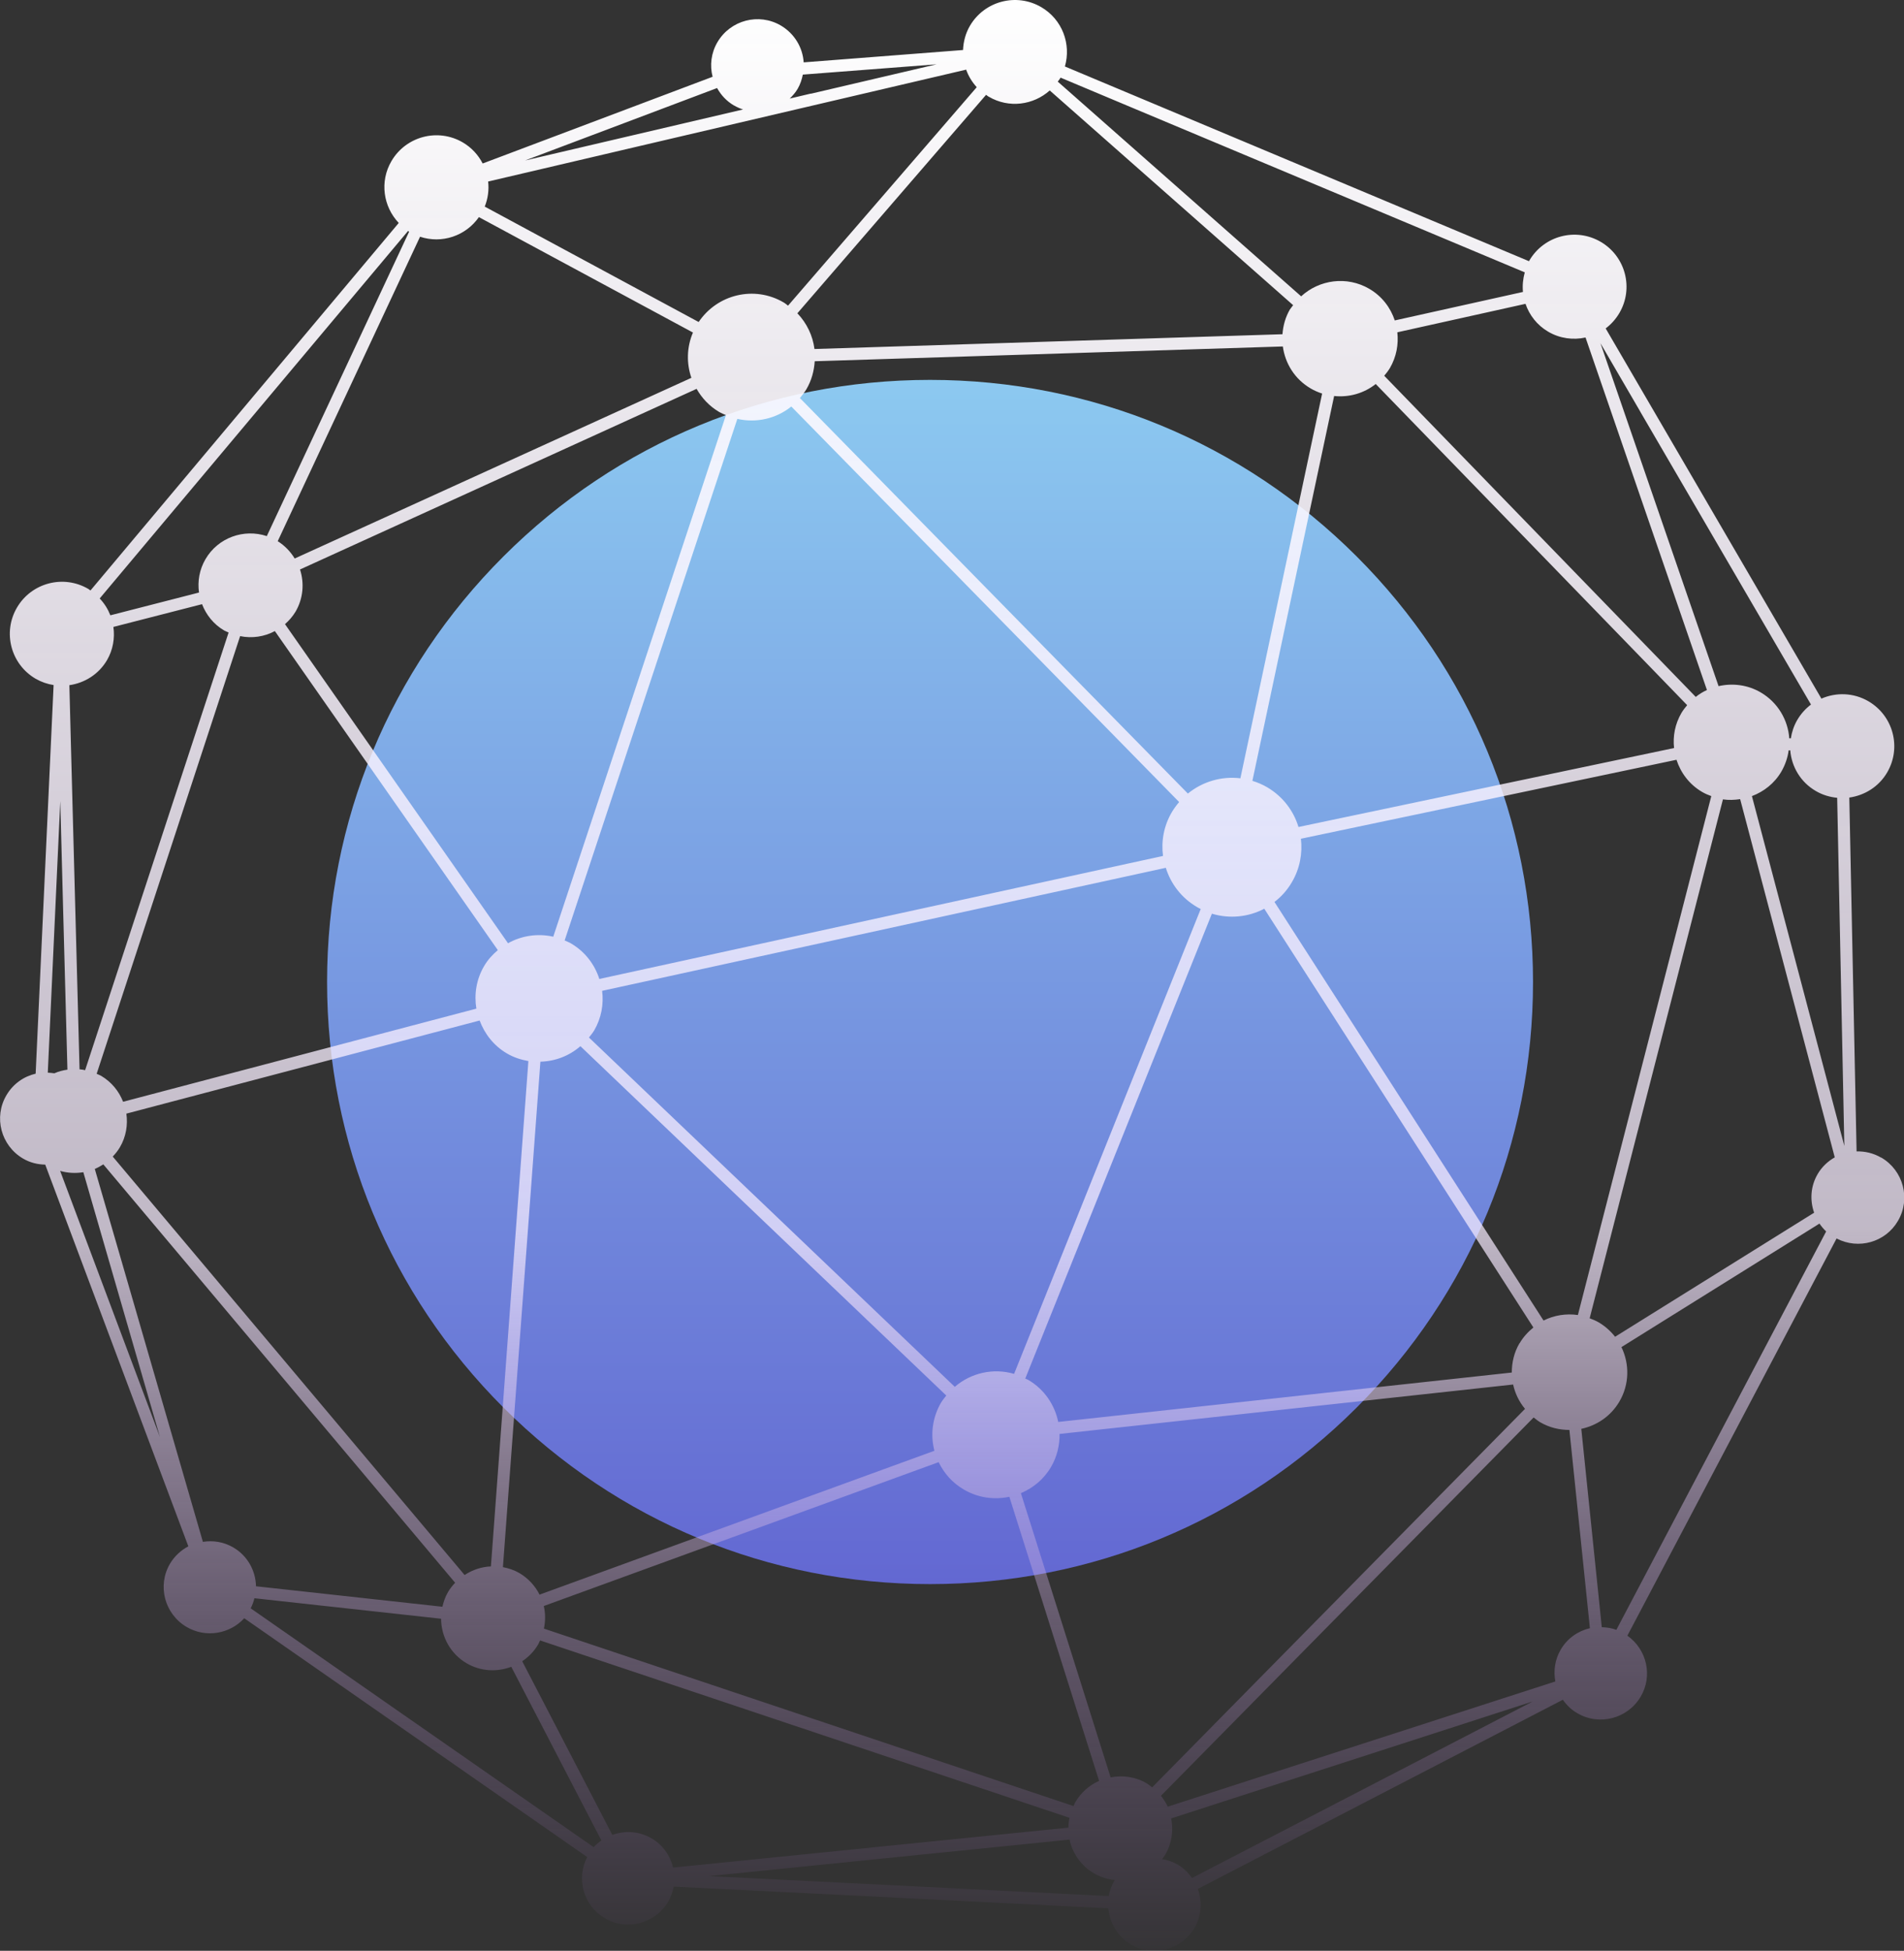 <svg width="247" height="253" viewBox="0 0 247 253" fill="none" xmlns="http://www.w3.org/2000/svg">
<rect x="0" y="0" width="247" height="253" fill="#333333" stroke="none"/>
<g clip-path="url(#clip0_172_8)">
<path d="M120.652 205.444C99.76 205.444 80.11 197.324 65.337 182.577C50.564 167.829 42.43 148.213 42.43 127.356C42.43 106.499 50.564 86.883 65.337 72.135C80.11 57.388 99.76 49.268 120.652 49.268C141.545 49.268 161.195 57.388 175.968 72.135C190.741 86.883 198.874 106.499 198.874 127.356C198.874 148.213 190.741 167.829 175.968 182.577C161.195 197.324 141.545 205.444 120.652 205.444Z" fill="url(#paint0_linear_172_8)"/>
<path d="M244.026 150.129C243.02 149.548 241.934 149.297 240.848 149.328L239.905 103.437C241.887 103.154 243.728 102.039 244.813 100.185C246.701 96.966 245.615 92.835 242.39 90.951C240.455 89.82 238.19 89.773 236.286 90.605L208.298 42.593C208.99 42.075 209.604 41.4 210.076 40.599C211.964 37.379 210.878 33.249 207.653 31.364C204.428 29.479 200.29 30.563 198.402 33.783C198.387 33.814 198.371 33.845 198.355 33.877L138.147 8.622C138.981 5.717 137.816 2.529 135.079 0.927C131.854 -0.958 127.716 0.126 125.828 3.345C125.246 4.335 124.979 5.418 124.932 6.486L104.259 8.088C104.133 6.172 103.079 4.366 101.301 3.314C98.438 1.633 94.757 2.607 93.073 5.466C92.24 6.879 92.066 8.497 92.444 9.957L62.615 21.203C62.049 20.103 61.184 19.145 60.035 18.47C56.81 16.585 52.672 17.669 50.784 20.888C49.227 23.543 49.715 26.794 51.728 28.914L11.736 76.58C11.642 76.517 11.563 76.439 11.453 76.376C8.228 74.491 4.09 75.575 2.202 78.795C0.315 82.014 1.4 86.145 4.625 88.029C5.365 88.453 6.151 88.72 6.954 88.846L4.625 139.245C3.083 139.606 1.699 140.564 0.834 142.041C-0.85 144.899 0.126 148.574 2.989 150.255C3.902 150.789 4.877 151.024 5.868 151.04L24.433 200.544C23.488 201.046 22.655 201.8 22.057 202.79C20.373 205.648 21.349 209.323 24.212 211.004C26.698 212.464 29.813 211.914 31.685 209.873L76.177 240.844C74.713 243.655 75.689 247.142 78.458 248.775C81.321 250.456 85.002 249.482 86.686 246.624C87.048 246.011 87.268 245.336 87.394 244.676L143.779 247.487C143.936 249.372 144.975 251.147 146.721 252.183C149.584 253.864 153.266 252.89 154.949 250.032C155.893 248.43 155.972 246.592 155.39 244.975L202.744 220.443C203.232 221.134 203.846 221.746 204.617 222.186C207.48 223.866 211.161 222.893 212.845 220.034C214.434 217.333 213.631 213.909 211.114 212.134L238.253 160.62C241.084 162.097 244.593 161.123 246.213 158.343C247.897 155.485 246.921 151.809 244.058 150.129H244.026ZM212.782 53.383L234.933 91.375C234.241 91.893 233.627 92.568 233.155 93.369C232.715 94.123 232.447 94.94 232.321 95.757H232.117C231.944 93.369 230.638 91.108 228.42 89.804C226.705 88.799 224.738 88.579 222.945 88.987L207.621 44.509L212.797 53.399L212.782 53.383ZM8.999 88.862C10.965 88.579 12.79 87.464 13.876 85.626C14.663 84.276 14.914 82.752 14.71 81.307L26.21 78.355C26.745 79.737 27.705 80.962 29.073 81.763C29.262 81.873 29.467 81.936 29.656 82.03L11.044 138.79C10.808 138.742 10.556 138.695 10.32 138.68L9.203 96.699L8.999 88.862ZM54.497 30.704C57.298 31.631 60.397 30.626 62.127 28.16L89.895 43.127C89.077 45.043 89.046 47.132 89.691 49.001L38.23 72.434C37.695 71.554 36.956 70.769 36.027 70.188L54.497 30.689V30.704ZM84.499 238.41C82.894 237.467 81.054 237.389 79.433 237.97L67.744 215.448C68.562 214.898 69.27 214.192 69.805 213.281C69.915 213.108 69.962 212.92 70.057 212.747L138.745 235.755C138.65 236.179 138.603 236.603 138.603 237.028L87.315 242.21C86.953 240.671 85.994 239.273 84.515 238.41H84.499ZM200.841 43.017C202.367 43.913 204.097 44.117 205.686 43.771L221.435 89.49C220.915 89.726 220.428 90.024 219.987 90.385L179.57 48.734C179.838 48.42 180.09 48.09 180.31 47.729C181.159 46.269 181.443 44.651 181.27 43.096L197.899 39.405C198.402 40.866 199.393 42.169 200.841 43.017ZM14.631 149.988C14.977 149.626 15.292 149.234 15.559 148.778C16.362 147.412 16.598 145.873 16.393 144.428L62.222 132.35C62.867 134.078 64.047 135.617 65.762 136.622C66.643 137.141 67.587 137.439 68.546 137.612L63.685 203.151C62.474 203.198 61.294 203.591 60.271 204.266L30.442 168.803L14.631 150.003V149.988ZM38.906 73.863L90.367 50.43C91.059 51.64 92.035 52.692 93.325 53.446C93.608 53.603 93.891 53.713 94.175 53.839L71.772 121.482C69.758 121.027 67.665 121.341 65.903 122.33L36.971 80.946C37.49 80.491 37.962 79.957 38.34 79.329C39.347 77.601 39.488 75.622 38.922 73.863H38.906ZM197.128 174.19C196.42 175.383 196.121 176.703 196.121 178.006L174.756 180.331L137.282 184.414C136.825 182.2 135.488 180.189 133.396 178.964C133.27 178.886 133.128 178.854 133.002 178.792L157.215 118.498C159.512 119.189 161.95 118.938 164.011 117.854L198.921 172.164C198.229 172.729 197.6 173.405 197.128 174.221V174.19ZM74.1 122.362C73.817 122.205 73.534 122.095 73.25 121.969L95.653 54.325C98.123 54.891 100.704 54.294 102.654 52.723L152.967 104.018C152.621 104.426 152.306 104.85 152.023 105.321C150.969 107.112 150.623 109.106 150.874 111.007L77.75 126.963C77.152 125.094 75.909 123.43 74.084 122.362H74.1ZM76.397 134.565C76.633 134.266 76.869 133.984 77.073 133.654C78.017 132.036 78.332 130.23 78.112 128.502L151.236 112.546C151.881 114.619 153.266 116.456 155.28 117.634C155.437 117.729 155.594 117.807 155.767 117.886L137.455 163.494L131.555 178.179C128.865 177.394 125.97 178.038 123.862 179.859L98.989 156.113L76.413 134.565H76.397ZM75.311 135.696L122.76 180.99C122.524 181.289 122.289 181.571 122.084 181.901C120.936 183.864 120.684 186.11 121.219 188.152L69.994 206.81C69.427 205.679 68.546 204.706 67.382 204.015C66.706 203.622 65.982 203.386 65.243 203.245L70.104 137.69C72.007 137.643 73.832 136.952 75.296 135.68L75.311 135.696ZM218.131 92.458C217.297 93.888 216.998 95.474 217.171 97.013L168.448 107.253C167.818 105.164 166.418 103.295 164.389 102.102C163.775 101.74 163.13 101.473 162.469 101.269L173.073 51.357C175.008 51.561 176.943 51.011 178.469 49.802L214.245 86.679L218.87 91.453C218.603 91.767 218.351 92.097 218.131 92.458ZM170.037 50.383C170.509 50.666 171.012 50.87 171.515 51.043L164.719 83.019L160.912 100.939C158.473 100.641 156.003 101.363 154.1 102.918L137.958 86.475L103.771 51.624C104.07 51.263 104.353 50.902 104.605 50.493C105.282 49.347 105.612 48.09 105.691 46.85L166.418 44.934C166.717 47.132 167.96 49.174 170.037 50.383ZM70.56 211.223C70.765 210.234 70.765 209.244 70.544 208.286L121.769 189.628C122.462 191.073 123.563 192.33 125.057 193.193C126.914 194.277 129.006 194.528 130.941 194.12L142.583 230.965C141.341 231.515 140.255 232.442 139.516 233.698C139.405 233.871 139.358 234.059 139.264 234.232L103.976 222.406L70.576 211.223H70.56ZM149.459 231.798C149.223 231.625 149.002 231.436 148.751 231.279C147.287 230.416 145.62 230.211 144.078 230.51L136.762 207.328L132.436 193.649C134.025 192.974 135.425 191.843 136.353 190.241C137.14 188.89 137.47 187.414 137.455 185.969L196.294 179.561C196.546 180.708 197.065 181.791 197.836 182.718L160.282 220.819L149.474 231.798H149.459ZM200.243 171.269L179.272 138.648L165.333 116.975C166.229 116.284 167 115.436 167.598 114.399C168.636 112.64 168.983 110.661 168.762 108.776L217.486 98.536C218.036 100.233 219.153 101.74 220.821 102.714C221.199 102.934 221.608 103.107 222.001 103.248L204.695 170.546C203.153 170.326 201.596 170.578 200.227 171.269H200.243ZM167.346 40.112C166.749 41.133 166.45 42.248 166.371 43.347L105.659 45.263C105.439 43.536 104.668 41.918 103.441 40.63L127.921 12.297C128.047 12.376 128.141 12.486 128.283 12.549C130.878 14.072 134.056 13.632 136.18 11.732L167.755 39.578C167.63 39.766 167.472 39.923 167.362 40.112H167.346ZM35.665 81.857L64.582 123.225C63.889 123.807 63.26 124.498 62.788 125.314C61.781 127.042 61.498 128.974 61.797 130.811L15.968 142.889C15.434 141.522 14.474 140.329 13.121 139.528C12.932 139.418 12.727 139.355 12.539 139.261L31.15 82.501C32.708 82.815 34.297 82.58 35.665 81.841V81.857ZM150.591 232.913L198.953 183.833C199.236 184.053 199.504 184.273 199.818 184.461C201.014 185.152 202.304 185.451 203.594 185.451L206.253 211.161C204.711 211.522 203.311 212.48 202.461 213.956C201.706 215.244 201.517 216.705 201.769 218.071L151.488 234.31C151.252 233.808 150.953 233.337 150.607 232.897L150.591 232.913ZM209.525 173.373C208.959 172.651 208.251 172.007 207.401 171.504C207.024 171.284 206.615 171.112 206.221 170.97L212.86 145.119L223.511 103.672C224.266 103.782 225.006 103.751 225.745 103.641L238.017 150.098C237.136 150.6 236.349 151.323 235.798 152.265C234.87 153.851 234.776 155.673 235.342 157.275L211.476 172.148L209.509 173.373H209.525ZM232.211 121.938L227.271 103.248C228.813 102.667 230.198 101.599 231.094 100.06C231.598 99.18 231.912 98.254 232.038 97.311H232.243C232.416 99.432 233.58 101.442 235.562 102.588C236.443 103.107 237.387 103.374 238.331 103.468L239.26 148.621L232.211 121.938ZM125.341 9.046C125.64 9.879 126.096 10.633 126.709 11.308L122.682 15.973L102.23 39.641C102.041 39.499 101.868 39.342 101.647 39.217C97.856 37.002 93.058 38.164 90.635 41.761L62.883 26.794C63.307 25.741 63.449 24.626 63.323 23.543L88.007 17.763L125.341 9.031V9.046ZM8.747 138.727C8.165 138.805 7.583 138.962 7.048 139.198C6.765 139.151 6.482 139.135 6.199 139.119L7.819 103.892L8.197 118.231L8.747 138.711V138.727ZM10.808 152.014L12.429 157.621L20.751 186.377L7.803 151.857C8.794 152.139 9.801 152.186 10.792 152.029L10.808 152.014ZM12.318 151.59C12.696 151.433 13.058 151.228 13.404 151.008L59.044 205.271C58.698 205.632 58.383 206.025 58.116 206.48C57.754 207.093 57.549 207.737 57.392 208.381L33.211 205.726C33.164 203.716 32.126 201.769 30.253 200.685C29.026 199.963 27.642 199.758 26.32 199.963L15.559 162.835L12.303 151.621L12.318 151.59ZM33.038 207.281L57.219 209.936C57.235 212.229 58.415 214.474 60.538 215.715C62.364 216.783 64.487 216.862 66.328 216.171L78.017 238.692C77.655 238.944 77.325 239.226 77.01 239.556L32.519 208.585C32.739 208.161 32.897 207.721 33.007 207.266L33.038 207.281ZM197.553 37.866L180.939 41.557C180.389 39.892 179.272 38.416 177.635 37.458C174.725 35.761 171.154 36.264 168.794 38.431L137.219 10.585C137.313 10.444 137.439 10.319 137.533 10.162C137.549 10.13 137.565 10.099 137.58 10.067L146.218 13.695L197.804 35.322C197.568 36.17 197.49 37.018 197.568 37.866H197.553ZM105.172 12.14L102.45 12.784C102.827 12.407 103.189 12.015 103.472 11.528C103.819 10.931 104.023 10.303 104.149 9.675L121.502 8.34L105.187 12.156L105.172 12.14ZM95.229 13.68C95.606 13.899 95.999 14.072 96.393 14.198L68.122 20.81L93.026 11.418C93.529 12.329 94.253 13.114 95.213 13.68H95.229ZM53.081 30.029L34.611 69.528C31.638 68.539 28.287 69.717 26.651 72.528C25.864 73.879 25.612 75.402 25.817 76.847L14.316 79.8C14.002 78.999 13.546 78.261 12.932 77.617L52.94 29.95C52.94 29.95 53.034 30.029 53.081 30.06V30.029ZM91.909 243.325L138.745 238.582C139.138 240.357 140.224 241.959 141.907 242.949C142.772 243.451 143.7 243.734 144.629 243.828C144.597 243.875 144.566 243.907 144.534 243.954C144.172 244.582 143.952 245.242 143.826 245.901L114.878 244.456L91.893 243.31L91.909 243.325ZM152.762 241.818C152.117 241.441 151.441 241.221 150.749 241.111C150.89 240.923 151.032 240.75 151.158 240.546C152.023 239.069 152.243 237.389 151.929 235.834L168.731 230.4L198.843 220.662L173.529 233.777L154.634 243.561C154.147 242.87 153.533 242.257 152.762 241.818ZM209.698 211.38C209.085 211.145 208.44 211.051 207.795 211.035L205.136 185.309C207.134 184.885 208.959 183.676 210.076 181.776C211.397 179.53 211.397 176.875 210.343 174.708L236.034 158.688C236.286 159.05 236.569 159.395 236.9 159.709L227.995 176.608L209.682 211.38H209.698Z" fill="url(#paint1_linear_172_8)"/>
</g>
<defs>
<linearGradient id="paint0_linear_172_8" x1="120.652" y1="49.268" x2="120.652" y2="205.444" gradientUnits="userSpaceOnUse">
<stop stop-color="#8CC9F0"/>
<stop offset="1" stop-color="#6368D2"/>
</linearGradient>
<linearGradient id="paint1_linear_172_8" x1="123.524" y1="0.001" x2="123.524" y2="253.008" gradientUnits="userSpaceOnUse">
<stop stop-color="white"/>
<stop offset="0.63" stop-color="#F7ECFF" stop-opacity="0.723"/>
<stop offset="1" stop-color="#9969BD" stop-opacity="0.03"/>
</linearGradient>
<clipPath id="clip0_172_8">
<rect width="247" height="253" fill="white"/>
</clipPath>
</defs>
</svg>
